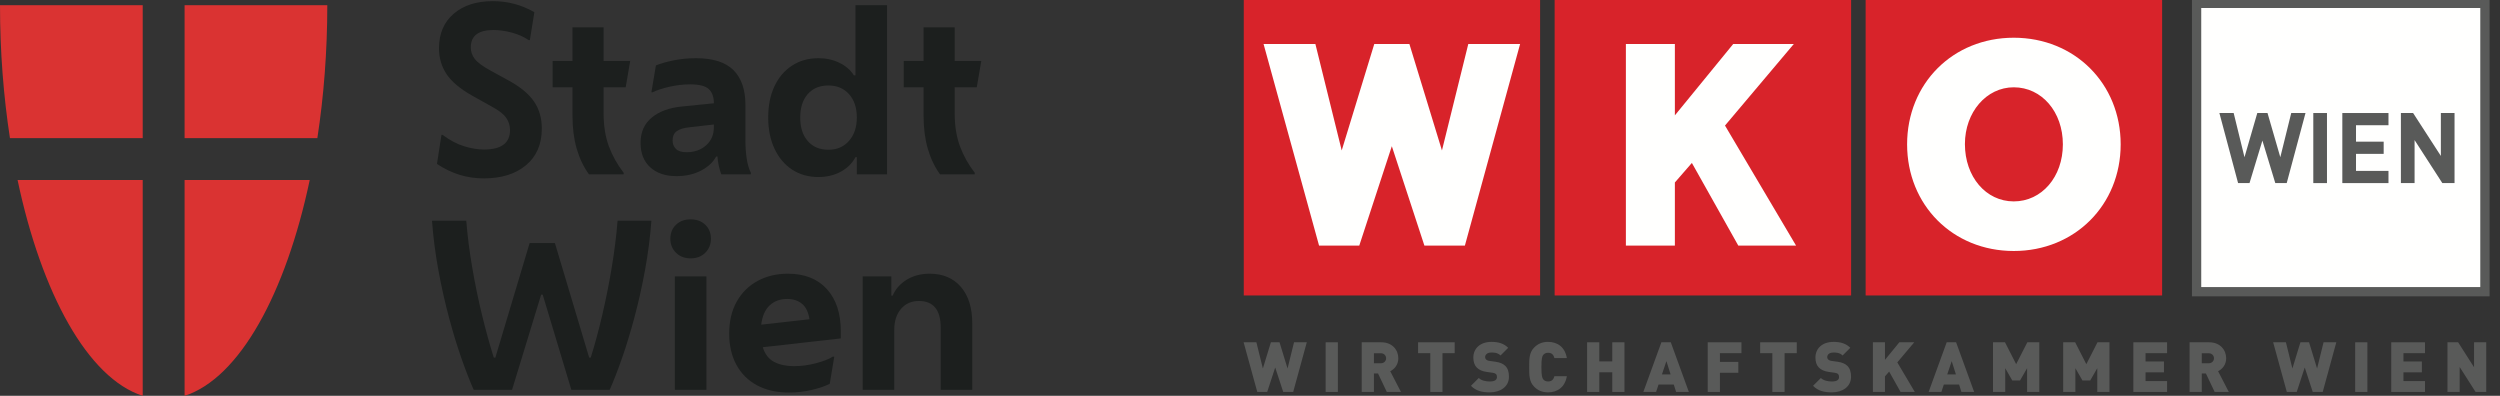 <?xml version="1.0" encoding="UTF-8"?>
<!DOCTYPE svg PUBLIC "-//W3C//DTD SVG 1.1//EN" "http://www.w3.org/Graphics/SVG/1.1/DTD/svg11.dtd">
<svg version="1.1" xmlns="http://www.w3.org/2000/svg" xmlns:xlink="http://www.w3.org/1999/xlink" x="0" y="0" width="381.6" height="60.42" viewBox="0, 0, 720, 114">
  <rect x="0" y="0" width="720" height="114" fill="#333333" stroke="none"/>
  <defs>
    <clipPath id="Clip_1">
      <path d="M0,0.331 L282.613,0.331 L282.613,113.94 L0,113.94 z"/>
    </clipPath>
    <clipPath id="Clip_2">
      <path d="M358.206,-0.375 L717,-0.375 L717,113 L358.206,113 z"/>
    </clipPath>
    <clipPath id="Clip_3">
      <path d="M358.206,-0.375 L717,-0.375 L717,113 L358.206,113 z"/>
    </clipPath>
  </defs>
  <g id="Layer_1">
    <g clip-path="url(#Clip_1)">
      <path d="M41.101,39.787 L41.101,1.494 L0,1.494 C0,14.807 1.011,27.726 2.865,39.787 L41.101,39.787" fill="#DA3332"/>
      <path d="M41.101,51.848 L5.062,51.848 C11.968,84.558 25.31,108.915 41.101,114.001 L41.101,51.848" fill="#DA3332"/>
      <path d="M53.162,39.787 L53.162,1.494 L94.262,1.494 C94.262,14.807 93.251,27.726 91.397,39.787 L53.162,39.787" fill="#DA3332"/>
      <path d="M53.162,51.848 L89.201,51.848 C82.294,84.558 68.953,108.915 53.162,114.001 L53.162,51.848" fill="#DA3332"/>
      <path d="M139.351,51.375 C136.926,51.375 134.61,51.039 132.403,50.368 C130.194,49.698 128.008,48.648 125.844,47.219 L127.142,38.842 L127.467,38.842 C129.545,40.4 131.612,41.494 133.669,42.121 C135.725,42.749 137.619,43.063 139.351,43.063 C144.374,43.063 146.885,41.202 146.885,37.478 C146.885,36.179 146.527,35.01 145.813,33.971 C145.099,32.932 143.832,31.915 142.015,30.918 L135.975,27.541 C132.51,25.594 130.054,23.526 128.603,21.34 C127.152,19.154 126.428,16.675 126.428,13.904 C126.428,9.705 127.834,6.393 130.649,3.968 C133.463,1.543 137.229,0.331 141.949,0.331 C146.234,0.331 150.218,1.392 153.898,3.513 L152.599,11.566 L152.275,11.566 C150.889,10.614 149.266,9.889 147.404,9.39 C145.542,8.893 143.789,8.643 142.145,8.643 C137.77,8.643 135.585,10.311 135.585,13.644 C135.585,14.856 135.963,15.961 136.721,16.956 C137.478,17.952 138.962,19.057 141.169,20.268 L146.496,23.191 C149.828,25.009 152.253,27.012 153.769,29.198 C155.283,31.385 156.042,33.993 156.042,37.023 C156.042,41.527 154.525,45.044 151.496,47.576 C148.464,50.109 144.417,51.375 139.351,51.375" fill="#1C1F1E"/>
    </g>
    <path d="M169.613,50.206 C168.055,48.042 166.875,45.563 166.074,42.771 C165.272,39.978 164.873,36.807 164.873,33.257 L164.873,25.139 L159.157,25.139 L159.157,17.54 L164.873,17.54 L164.873,7.864 L173.834,7.864 L173.834,17.54 L181.498,17.54 L180.199,25.139 L173.834,25.139 L173.834,32.542 C173.834,36.223 174.343,39.426 175.361,42.154 C176.378,44.881 177.796,47.414 179.614,49.752 L179.614,50.206 L169.613,50.206" fill="#1C1F1E"/>
    <path d="M193.707,40.465 C193.707,41.418 194.02,42.219 194.648,42.868 C195.275,43.517 196.305,43.842 197.733,43.842 C199.984,43.842 201.857,43.183 203.351,41.862 C204.845,40.541 205.592,38.799 205.592,36.634 L205.592,35.854 L198.708,36.634 C196.976,36.807 195.709,37.185 194.908,37.77 C194.107,38.354 193.707,39.253 193.707,40.465 z M194.811,50.726 C191.65,50.726 189.139,49.882 187.278,48.193 C185.416,46.505 184.485,44.145 184.485,41.115 C184.485,38.041 185.567,35.617 187.732,33.841 C189.896,32.066 192.819,31.006 196.5,30.659 L205.592,29.75 L205.592,29.685 C205.592,27.91 205.104,26.568 204.131,25.659 C203.156,24.749 201.371,24.294 198.772,24.294 C196.824,24.294 194.844,24.522 192.83,24.976 C190.817,25.431 189.204,25.962 187.992,26.568 L187.603,26.568 L188.901,18.839 C190.286,18.277 191.996,17.79 194.032,17.378 C196.066,16.967 198.209,16.761 200.461,16.761 C205.353,16.761 208.946,17.909 211.242,20.203 C213.536,22.498 214.684,25.832 214.684,30.204 L214.684,40.595 C214.684,42.284 214.803,43.951 215.041,45.596 C215.278,47.242 215.679,48.626 216.242,49.752 L216.242,50.206 L207.735,50.206 C207.475,49.557 207.236,48.745 207.02,47.771 C206.803,46.797 206.673,45.899 206.631,45.076 L206.241,45.076 C205.418,46.679 203.989,48.021 201.955,49.102 C199.919,50.185 197.538,50.726 194.811,50.726" fill="#1C1F1E"/>
    <path d="M238.582,43.128 C241.05,43.128 243.03,42.273 244.523,40.562 C246.018,38.853 246.765,36.612 246.765,33.841 C246.765,31.027 246.018,28.787 244.523,27.119 C243.03,25.453 241.05,24.619 238.582,24.619 C236.07,24.619 234.09,25.442 232.64,27.087 C231.188,28.733 230.464,31.006 230.464,33.906 C230.464,36.721 231.188,38.961 232.64,40.627 C234.09,42.295 236.07,43.128 238.582,43.128 z M246.765,50.206 L246.765,45.271 L246.375,45.271 C245.422,47.047 244.005,48.443 242.121,49.46 C240.238,50.476 238.105,50.986 235.725,50.986 C232.823,50.986 230.291,50.271 228.126,48.843 C225.961,47.414 224.272,45.412 223.061,42.836 C221.848,40.26 221.243,37.262 221.243,33.841 C221.243,30.421 221.837,27.434 223.028,24.879 C224.219,22.325 225.907,20.333 228.094,18.904 C230.279,17.476 232.823,16.761 235.725,16.761 C237.933,16.761 239.945,17.205 241.764,18.092 C243.582,18.98 244.968,20.182 245.921,21.697 L246.375,21.697 L246.375,1.5 L255.467,1.5 L255.467,50.206 L246.765,50.206" fill="#1C1F1E"/>
    <path d="M270.728,50.206 C269.17,48.042 267.989,45.563 267.188,42.771 C266.388,39.978 265.987,36.807 265.987,33.257 L265.987,25.139 L260.272,25.139 L260.272,17.54 L265.987,17.54 L265.987,7.864 L274.949,7.864 L274.949,17.54 L282.612,17.54 L281.313,25.139 L274.949,25.139 L274.949,32.542 C274.949,36.223 275.458,39.426 276.476,42.154 C277.493,44.881 278.911,47.414 280.729,49.752 L280.729,50.206 L270.728,50.206" fill="#1C1F1E"/>
    <path d="M147.469,112.271 L136.429,112.271 C135.346,109.847 134.177,106.848 132.922,103.276 C131.666,99.705 130.454,95.733 129.286,91.359 C128.116,86.987 127.099,82.43 126.233,77.689 C125.366,72.948 124.761,68.24 124.415,63.564 L134.286,63.564 C134.632,67.894 135.205,72.396 136.007,77.072 C136.808,81.748 137.749,86.306 138.832,90.742 C139.914,95.182 141.04,99.261 142.209,102.984 L142.664,102.984 L152.535,69.994 L159.808,69.994 L169.679,102.984 L170.135,102.984 C171.303,99.261 172.407,95.182 173.445,90.742 C174.485,86.306 175.395,81.748 176.174,77.072 C176.952,72.396 177.515,67.894 177.862,63.564 L187.603,63.564 C187.256,68.24 186.65,72.948 185.785,77.689 C184.918,82.43 183.901,86.987 182.733,91.359 C181.563,95.733 180.352,99.705 179.097,103.276 C177.84,106.848 176.67,109.847 175.589,112.271 L164.549,112.271 L156.302,84.865 L155.846,84.865 L147.469,112.271" fill="#1C1F1E"/>
    <path d="M194.357,79.605 L203.449,79.605 L203.449,112.271 L194.357,112.271 z M198.903,74.41 C197.172,74.41 195.765,73.869 194.683,72.786 C193.6,71.704 193.059,70.362 193.059,68.76 C193.059,67.115 193.6,65.772 194.683,64.733 C195.765,63.694 197.172,63.175 198.903,63.175 C200.635,63.175 202.042,63.694 203.125,64.733 C204.207,65.772 204.748,67.115 204.748,68.76 C204.748,70.362 204.207,71.704 203.125,72.786 C202.042,73.869 200.635,74.41 198.903,74.41" fill="#1C1F1E"/>
    <path d="M226.698,86.1 C224.663,86.1 222.985,86.717 221.665,87.95 C220.344,89.183 219.532,91.035 219.229,93.502 L233.128,91.943 C232.824,89.91 232.11,88.428 230.984,87.495 C229.858,86.565 228.43,86.1 226.698,86.1 z M227.218,113.05 C223.667,113.05 220.604,112.357 218.028,110.972 C215.452,109.587 213.471,107.617 212.086,105.062 C210.7,102.508 210.008,99.521 210.008,96.1 C210.008,92.507 210.732,89.423 212.184,86.847 C213.634,84.27 215.636,82.29 218.19,80.904 C220.745,79.518 223.646,78.825 226.894,78.825 C231.699,78.825 235.443,80.299 238.128,83.242 C240.811,86.186 242.154,90.255 242.154,95.451 L242.154,97.464 L219.685,99.997 C220.29,101.989 221.373,103.395 222.932,104.218 C224.49,105.041 226.395,105.452 228.646,105.452 C230.767,105.452 232.889,105.171 235.011,104.607 C237.132,104.046 238.734,103.418 239.816,102.724 L240.271,102.724 L238.972,110.517 C237.76,111.167 236.071,111.752 233.906,112.271 C231.741,112.79 229.512,113.05 227.218,113.05" fill="#1C1F1E"/>
    <path d="M248.454,112.271 L248.454,79.605 L256.701,79.605 L256.701,85.125 L257.091,85.125 C257.913,83.221 259.267,81.694 261.149,80.547 C263.033,79.4 265.23,78.825 267.741,78.825 C271.551,78.825 274.549,80.093 276.736,82.625 C278.922,85.158 280.016,88.676 280.016,93.178 L280.016,112.271 L270.923,112.271 L270.923,94.347 C270.923,89.239 268.823,86.683 264.624,86.683 C262.502,86.683 260.792,87.441 259.493,88.957 C258.195,90.472 257.545,92.486 257.545,94.996 L257.545,112.271 L248.454,112.271" fill="#1C1F1E"/>
    <path d="M537.305,-0.291 L622.691,-0.291 L622.691,85.095 L537.305,85.095 z" fill="#D8232A"/>
    <path d="M447.736,-0.291 L533.121,-0.291 L533.121,85.095 L447.736,85.095 z" fill="#D8232A"/>
    <g clip-path="url(#Clip_2)">
      <path d="M517.27,70.739 L496.8,36.16 L516.617,12.672 L499.164,12.672 L482.363,33.224 L482.363,12.672 L468.254,12.672 L468.254,70.739 L482.363,70.739 L482.363,52.552 L487.259,46.925 L500.632,70.739 L517.27,70.739" fill="#FFFFFE"/>
      <path d="M358.162,-0.291 L443.548,-0.291 L443.548,85.095 L358.162,85.095 z" fill="#D8232A"/>
    </g>
    <path d="M437.792,12.665 L422.868,12.665 L415.281,43.328 L405.902,12.665 L395.793,12.665 L386.413,43.328 L378.83,12.665 L363.905,12.665 L379.888,70.731 L391.471,70.731 L400.847,42.105 L410.227,70.731 L421.887,70.731 L437.792,12.665" fill="#FFFFFE"/>
    <path d="M579.962,57.254 C587.553,57.254 593.355,50.477 593.355,41.573 C593.355,32.673 587.553,25.891 579.962,25.891 C572.442,25.891 566.644,32.673 566.644,41.492 C566.644,50.477 572.362,57.254 579.962,57.254 z M579.962,10.864 C597.52,10.864 610.753,24.094 610.753,41.573 C610.753,59.053 597.52,72.287 579.962,72.287 C562.397,72.287 549.246,59.053 549.246,41.573 C549.246,24.094 562.397,10.864 579.962,10.864" fill="#FFFFFE"/>
    <path d="M579.962,57.254 C587.553,57.254 593.355,50.477 593.355,41.573 C593.355,32.673 587.553,25.891 579.962,25.891 C572.442,25.891 566.644,32.673 566.644,41.492 C566.644,50.477 572.362,57.254 579.962,57.254" fill="#D8232A"/>
    <path d="M579.962,56.504 C572.797,56.504 567.395,50.05 567.395,41.492 C567.395,33.165 572.916,26.641 579.962,26.641 C587.171,26.641 592.605,33.061 592.605,41.573 C592.605,50.085 587.171,56.504 579.962,56.504 z M579.962,58.004 C588.025,58.004 594.107,50.941 594.107,41.573 C594.107,32.206 588.025,25.143 579.962,25.143 C572.076,25.143 565.895,32.324 565.895,41.492 C565.895,50.906 571.943,58.004 579.962,58.004" fill="#D8232A"/>
    <path d="M632.619,0.965 L715.662,0.965 L715.662,84.007 L632.619,84.007 z" fill="#FFFFFE"/>
    <path d="M631.28,0.965 L631.28,85.343 L717.001,85.343 L717.001,-0.375 L631.28,-0.375 L631.28,0.965 z M632.619,2.304 L715.662,2.304 L714.321,0.965 L714.321,84.007 L715.662,82.666 L632.619,82.666 L633.957,84.007 L633.957,0.965 L632.619,2.304" fill="#595A59"/>
    <path d="M663.985,32.55 L659.876,32.55 L656.73,45.278 L653.044,32.55 L650.1,32.55 L646.414,45.278 L643.296,32.55 L639.183,32.55 L644.571,52.732 L647.858,52.732 L651.571,40.488 L655.284,52.732 L658.573,52.732 L663.985,32.55" fill="#595A59"/>
    <path d="M666.23,52.732 L670.17,52.732 L670.17,32.55 L666.23,32.55 z" fill="#595A59"/>
    <path d="M687.882,52.732 L687.882,49.217 L678.53,49.217 L678.53,44.314 L686.496,44.314 L686.496,40.799 L678.53,40.799 L678.53,36.066 L687.882,36.066 L687.882,32.55 L674.591,32.55 L674.591,52.732 L687.882,52.732" fill="#595A59"/>
    <g clip-path="url(#Clip_3)">
      <path d="M706.907,52.732 L706.907,32.55 L702.968,32.55 L702.968,44.909 L694.974,32.55 L691.459,32.55 L691.459,52.732 L695.398,52.732 L695.398,40.346 L703.392,52.732 L706.907,52.732" fill="#595A59"/>
      <path d="M376.356,98.582 L372.681,98.582 L370.813,106.132 L368.505,98.582 L366.015,98.582 L363.707,106.132 L361.839,98.582 L358.162,98.582 L362.098,112.879 L364.952,112.879 L367.26,105.831 L369.568,112.879 L372.439,112.879 L376.356,98.582" fill="#595A59"/>
    </g>
    <path d="M381.786,112.879 L385.3,112.879 L385.3,98.582 L381.786,98.582 z" fill="#595A59"/>
    <path d="M399.203,103.18 C399.203,103.923 398.638,104.624 397.674,104.624 L395.688,104.624 L395.688,101.735 L397.674,101.735 C398.638,101.735 399.203,102.437 399.203,103.18 z M403.478,112.879 L400.385,106.916 C401.511,106.351 402.715,105.129 402.715,103.18 C402.715,100.832 401.01,98.582 397.837,98.582 L392.176,98.582 L392.176,112.879 L395.688,112.879 L395.688,107.557 L396.873,107.557 L399.401,112.879 L403.478,112.879" fill="#595A59"/>
    <path d="M418.948,101.713 L418.948,98.582 L408.406,98.582 L408.406,101.713 L411.921,101.713 L411.921,112.879 L415.436,112.879 L415.436,101.713 L418.948,101.713" fill="#595A59"/>
    <path d="M434.58,108.502 C434.58,107.176 434.28,106.112 433.517,105.369 C432.913,104.767 431.991,104.366 430.704,104.184 L428.98,103.943 C428.476,103.882 428.176,103.702 427.994,103.522 C427.774,103.301 427.713,103.04 427.713,102.859 C427.713,102.236 428.217,101.534 429.44,101.534 C430.063,101.534 431.247,101.473 432.15,102.377 L434.36,100.168 C433.134,98.943 431.589,98.461 429.539,98.461 C426.289,98.461 424.322,100.368 424.322,102.98 C424.322,104.204 424.642,105.168 425.303,105.85 C425.947,106.513 426.912,106.934 428.176,107.116 L429.903,107.356 C430.363,107.418 430.663,107.557 430.848,107.737 C431.046,107.959 431.126,108.241 431.126,108.582 C431.126,109.405 430.465,109.867 429.076,109.867 C427.933,109.867 426.631,109.606 425.887,108.862 L423.636,111.111 C425.085,112.597 426.87,113 429.057,113 C432.071,113 434.58,111.412 434.58,108.502" fill="#595A59"/>
    <path d="M451.253,108.341 L447.678,108.341 C447.461,109.145 447.017,109.867 445.852,109.867 C445.208,109.867 444.728,109.606 444.467,109.263 C444.144,108.844 443.927,108.341 443.927,105.731 C443.927,103.121 444.144,102.619 444.467,102.197 C444.728,101.855 445.208,101.595 445.852,101.595 C447.017,101.595 447.461,102.316 447.678,103.121 L451.253,103.121 C450.73,99.967 448.543,98.461 445.833,98.461 C444.166,98.461 442.899,99.023 441.855,100.069 C440.351,101.574 440.412,103.582 440.412,105.731 C440.412,107.88 440.351,109.887 441.855,111.391 C442.899,112.437 444.166,113 445.833,113 C448.543,113 450.73,111.493 451.253,108.341" fill="#595A59"/>
    <path d="M467.847,112.879 L467.847,98.582 L464.336,98.582 L464.336,104.083 L460.6,104.083 L460.6,98.582 L457.085,98.582 L457.085,112.879 L460.6,112.879 L460.6,107.217 L464.336,107.217 L464.336,112.879 L467.847,112.879" fill="#595A59"/>
    <path d="M481.13,107.819 L478.64,107.819 L479.926,104.004 L481.13,107.819 z M486.388,112.879 L481.191,98.582 L478.48,98.582 L473.28,112.879 L476.954,112.879 L477.657,110.751 L482.053,110.751 L482.717,112.879 L486.388,112.879" fill="#595A59"/>
    <path d="M501.539,101.713 L501.539,98.582 L491.821,98.582 L491.821,112.879 L495.336,112.879 L495.336,107.356 L500.635,107.356 L500.635,104.223 L495.336,104.223 L495.336,101.713 L501.539,101.713" fill="#595A59"/>
    <path d="M517.469,101.713 L517.469,98.582 L506.927,98.582 L506.927,101.713 L510.442,101.713 L510.442,112.879 L513.957,112.879 L513.957,101.713 L517.469,101.713" fill="#595A59"/>
    <path d="M533.101,108.502 C533.101,107.176 532.801,106.112 532.038,105.369 C531.438,104.767 530.512,104.366 529.228,104.184 L527.501,103.943 C527,103.882 526.696,103.702 526.515,103.522 C526.297,103.301 526.236,103.04 526.236,102.859 C526.236,102.236 526.738,101.534 527.964,101.534 C528.586,101.534 529.77,101.473 530.674,102.377 L532.883,100.168 C531.658,98.943 530.112,98.461 528.062,98.461 C524.809,98.461 522.843,100.368 522.843,102.98 C522.843,104.204 523.165,105.168 523.827,105.85 C524.471,106.513 525.432,106.934 526.696,107.116 L528.424,107.356 C528.886,107.418 529.187,107.557 529.369,107.737 C529.567,107.959 529.649,108.241 529.649,108.582 C529.649,109.405 528.986,109.867 527.6,109.867 C526.457,109.867 525.151,109.606 524.41,108.862 L522.16,111.111 C523.606,112.597 525.391,113 527.581,113 C530.594,113 533.101,111.412 533.101,108.502" fill="#595A59"/>
    <path d="M551.463,112.879 L546.422,104.366 L551.301,98.582 L547.004,98.582 L542.869,103.642 L542.869,98.582 L539.395,98.582 L539.395,112.879 L542.869,112.879 L542.869,108.401 L544.075,107.015 L547.364,112.879 L551.463,112.879" fill="#595A59"/>
    <path d="M563.3,107.819 L560.807,107.819 L562.093,104.004 L563.3,107.819 z M568.558,112.879 L563.358,98.582 L560.647,98.582 L555.446,112.879 L559.121,112.879 L559.823,110.751 L564.223,110.751 L564.883,112.879 L568.558,112.879" fill="#595A59"/>
    <path d="M587.32,112.879 L587.32,98.582 L583.868,98.582 L580.653,104.886 L577.445,98.582 L573.987,98.582 L573.987,112.879 L577.503,112.879 L577.503,106.033 L579.53,109.565 L581.777,109.565 L583.808,106.033 L583.808,112.879 L587.32,112.879" fill="#595A59"/>
    <path d="M607.53,112.879 L607.53,98.582 L604.073,98.582 L600.864,104.886 L597.649,98.582 L594.195,98.582 L594.195,112.879 L597.71,112.879 L597.71,106.033 L599.74,109.565 L601.987,109.565 L604.016,106.033 L604.016,112.879 L607.53,112.879" fill="#595A59"/>
    <path d="M624.12,112.879 L624.12,109.747 L617.918,109.747 L617.918,107.236 L623.22,107.236 L623.22,104.104 L617.918,104.104 L617.918,101.713 L624.12,101.713 L624.12,98.582 L614.403,98.582 L614.403,112.879 L624.12,112.879" fill="#595A59"/>
    <path d="M637.624,103.18 C637.624,103.923 637.062,104.624 636.1,104.624 L634.112,104.624 L634.112,101.735 L636.1,101.735 C637.062,101.735 637.624,102.437 637.624,103.18 z M641.902,112.879 L638.811,106.916 C639.935,106.351 641.139,105.129 641.139,103.18 C641.139,100.832 639.431,98.582 636.26,98.582 L630.598,98.582 L630.598,112.879 L634.112,112.879 L634.112,107.557 L635.296,107.557 L637.825,112.879 L641.902,112.879" fill="#595A59"/>
    <path d="M672.86,98.582 L669.186,98.582 L667.318,106.132 L665.01,98.582 L662.52,98.582 L660.211,106.132 L658.344,98.582 L654.669,98.582 L658.604,112.879 L661.457,112.879 L663.765,105.831 L666.073,112.879 L668.944,112.879 L672.86,98.582" fill="#595A59"/>
    <path d="M678.291,112.879 L681.805,112.879 L681.805,98.582 L678.291,98.582 z" fill="#595A59"/>
    <path d="M698.399,112.879 L698.399,109.747 L692.193,109.747 L692.193,107.236 L697.492,107.236 L697.492,104.104 L692.193,104.104 L692.193,101.713 L698.399,101.713 L698.399,98.582 L688.678,98.582 L688.678,112.879 L698.399,112.879" fill="#595A59"/>
    <path d="M716.036,112.879 L716.036,98.582 L712.524,98.582 L712.524,105.77 L707.943,98.582 L704.872,98.582 L704.872,112.879 L708.384,112.879 L708.384,105.691 L712.962,112.879 L716.036,112.879" fill="#595A59"/>
  </g>
</svg>
